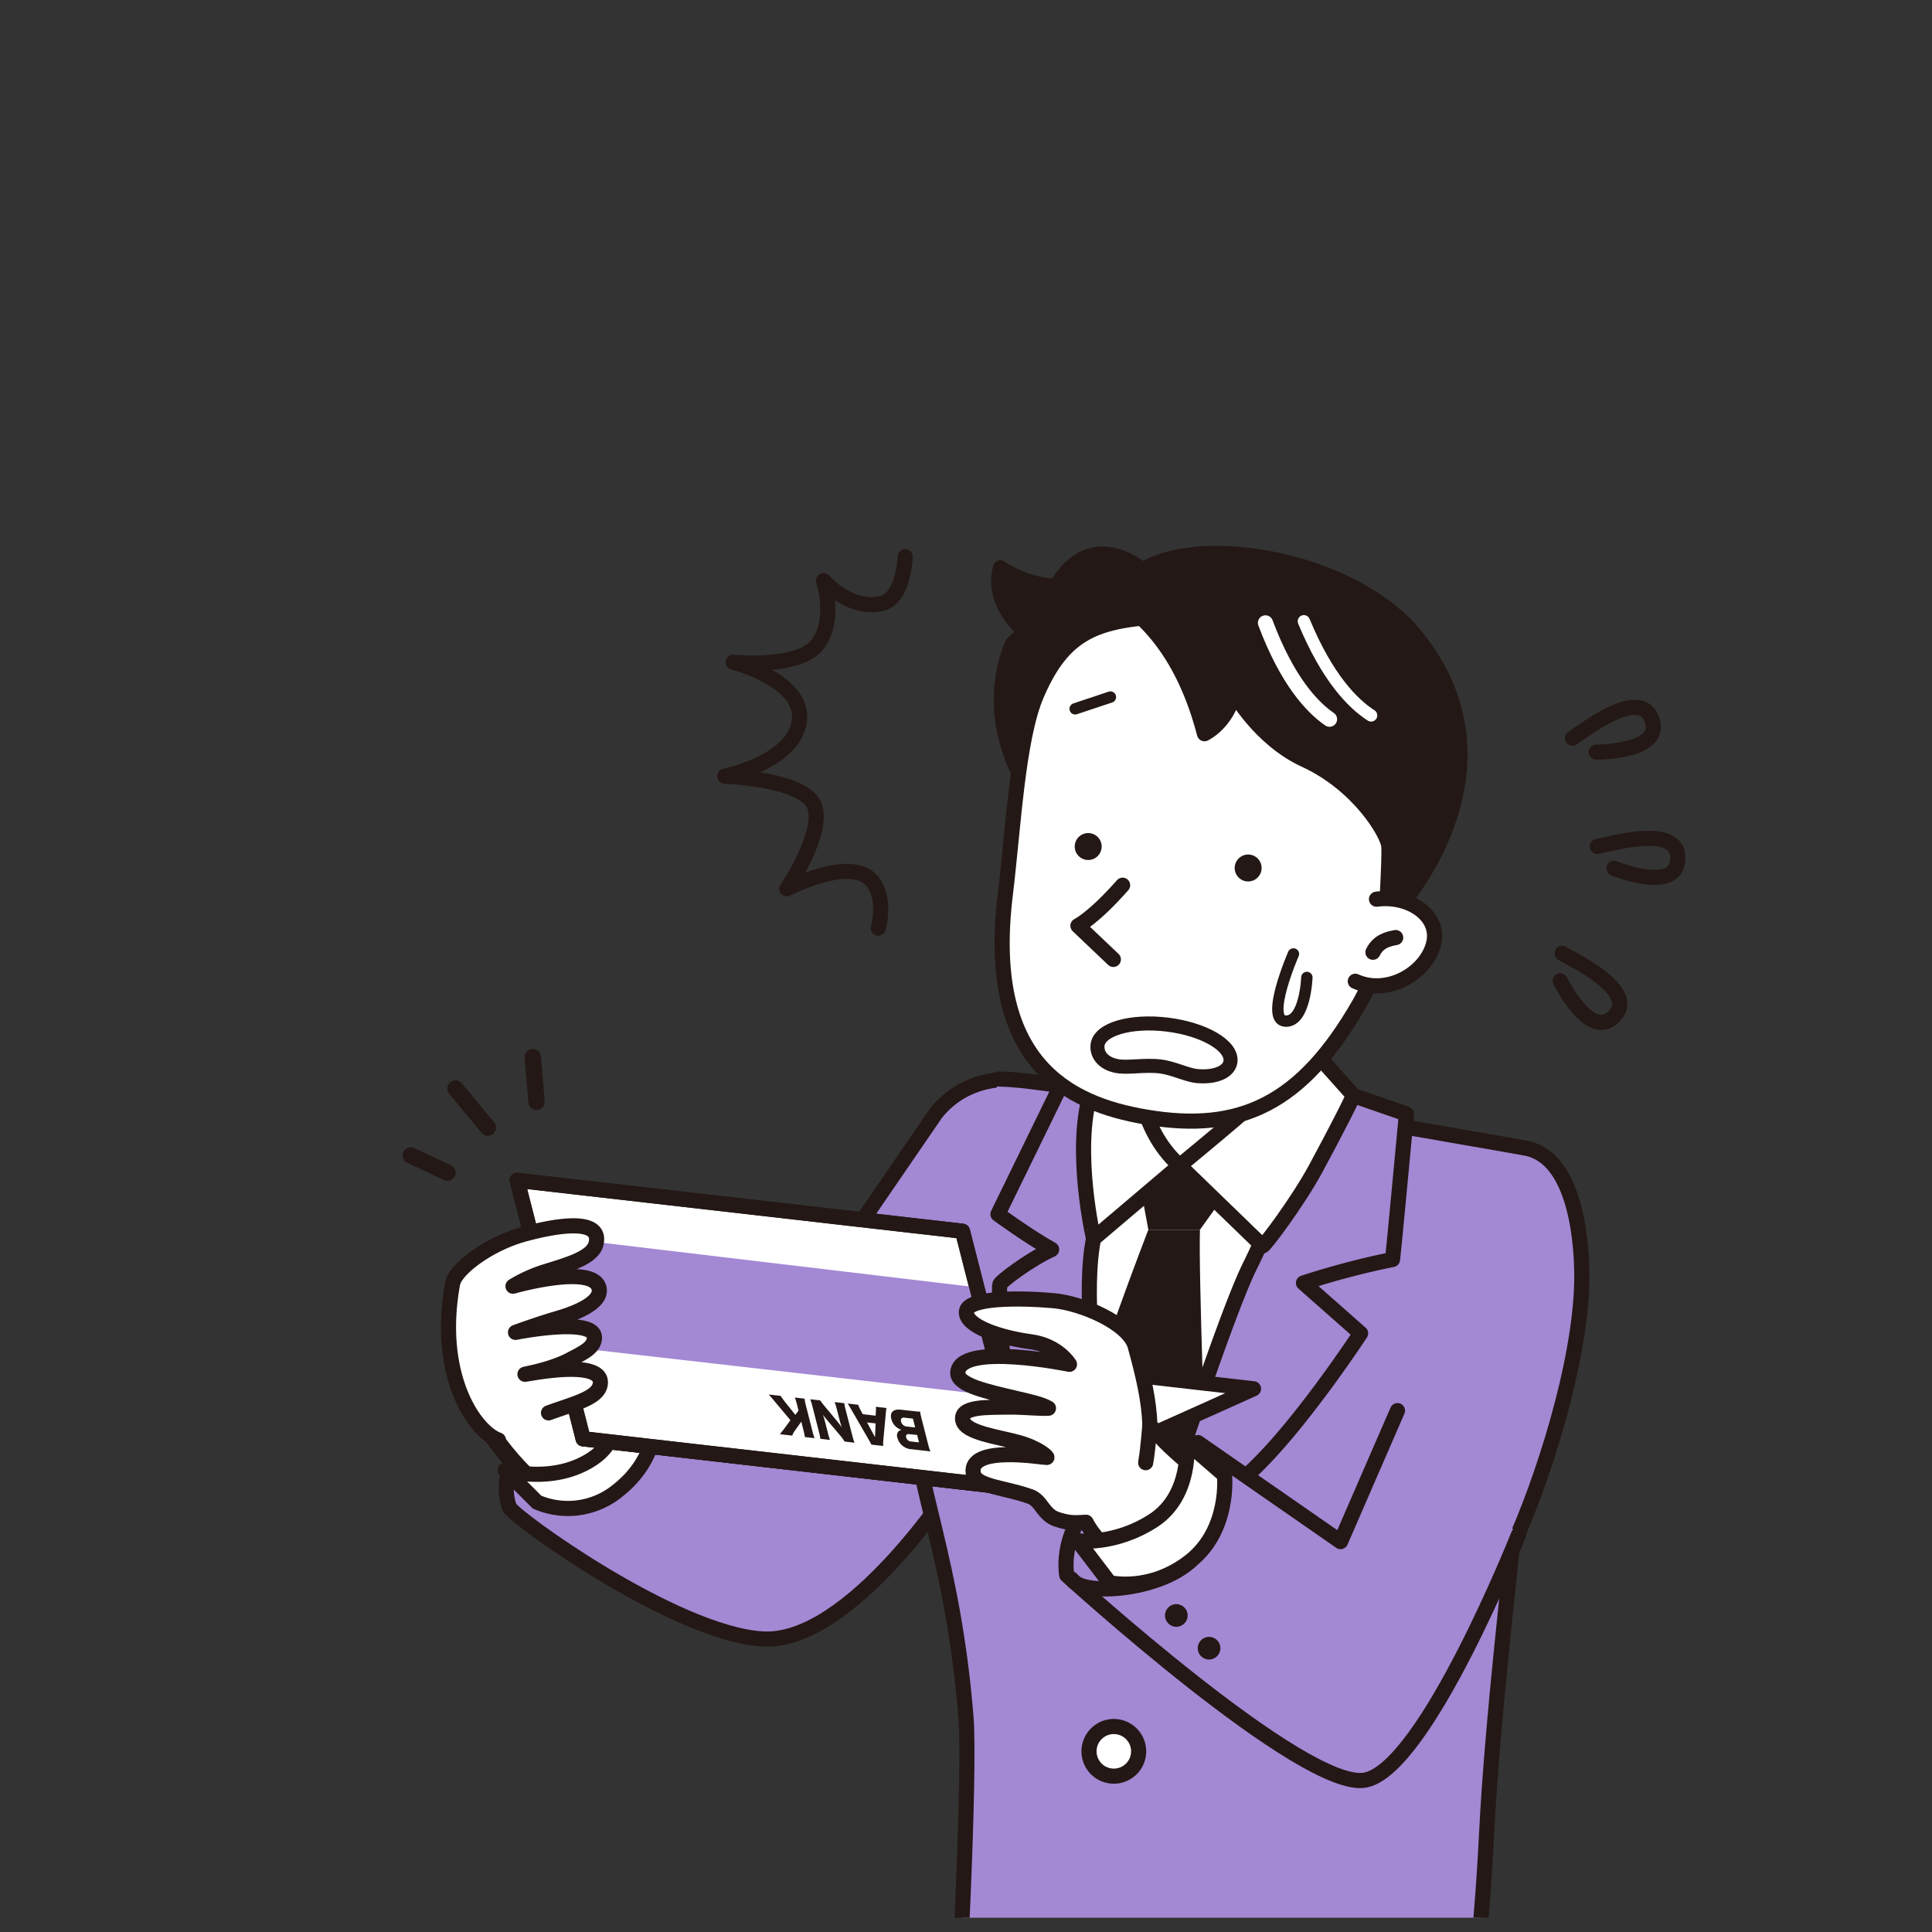 <svg xmlns="http://www.w3.org/2000/svg" xmlns:xlink="http://www.w3.org/1999/xlink" id="&#x30EC;&#x30A4;&#x30E4;&#x30FC;_1" data-name="&#x30EC;&#x30A4;&#x30E4;&#x30FC; 1" viewBox="0 0 600 600"><rect x="0" y="0" width="600" height="600" fill="#333333" stroke="none"/><defs><style>.cls-1,.cls-11,.cls-15,.cls-16,.cls-19,.cls-20{fill:none;}.cls-2{clip-path:url(#clip-path);}.cls-10,.cls-18,.cls-3,.cls-5,.cls-8,.cls-9{fill:#fff;}.cls-11,.cls-13,.cls-14,.cls-18,.cls-19,.cls-20,.cls-3,.cls-5,.cls-7,.cls-8,.cls-9{stroke:#231815;}.cls-11,.cls-13,.cls-14,.cls-15,.cls-16,.cls-18,.cls-19,.cls-20,.cls-3,.cls-5,.cls-7,.cls-8,.cls-9{stroke-linecap:round;stroke-linejoin:round;}.cls-3{stroke-width:4.71px;}.cls-4{clip-path:url(#clip-path-2);}.cls-5{stroke-width:4.2px;}.cls-6{clip-path:url(#clip-path-3);}.cls-17,.cls-7{fill:#a388d4;}.cls-11,.cls-13,.cls-14,.cls-16,.cls-7,.cls-9{stroke-width:4.7px;}.cls-8{stroke-width:5.51px;}.cls-12,.cls-14{fill:#231815;}.cls-13{fill:#f9be00;}.cls-15,.cls-16{stroke:#fff;}.cls-15{stroke-width:3.83px;}.cls-18{stroke-width:4.36px;}.cls-19{stroke-width:3.53px;}.cls-20{stroke-width:5.08px;}</style><clipPath id="clip-path"><rect class="cls-1" x="13.49" y="-488.04" width="576.23" height="461.3"></rect></clipPath><clipPath id="clip-path-2"><rect class="cls-1" x="-584.27" y="123.3" width="550.78" height="421.81"></rect></clipPath><clipPath id="clip-path-3"><rect class="cls-1" x="96.65" y="161.73" width="449.47" height="433.83"></rect></clipPath></defs><title>tanigaki_saimu18</title><g class="cls-2"><rect class="cls-3" x="-47.67" y="-68.65" width="714.53" height="147.2"></rect></g><g class="cls-4"><polygon class="cls-5" points="126.51 440.35 -480.91 440.35 -345.89 352.31 252.89 352.31 126.51 440.35"></polygon><rect class="cls-5" x="-484.62" y="444.13" width="600.59" height="218.82"></rect></g><g class="cls-6"><path class="cls-7" d="M296.58,460.11S264.29,510.56,236.92,509s-77.69-38-78.74-40.94c-7.82-21.9,34.42-52.4,34.42-52.4l42.23,11.47,55.79-81.34c11-14,29.69-10.86,28.68-8.34"></path><path class="cls-8" d="M166.26,461s7.55,6.77,14.08,4.69c20.08-6.39,21.12-28.16,21.12-28.16l-14.08-18.25s-36.86-9.58-40.67,5.74S166.26,461,166.26,461Z"></path><path class="cls-7" d="M283.92,439.38c-.1,20.27,12.18,44.85,16.09,94.12,1.32,16.62-2.48,97.14-3.91,100s33.21,10.56,75.26,11.79c55.1,1.62,84.29-7.77,84.29-7.77s4.38-34.38,6-67.52c1.79-36.62,8.11-88,7.82-89.16,9.39-20.34,21.38-57.36,21.77-83.17.16-10.71-1.56-37.93-17.21-41.06-3.4-.68-33.79-5.89-34-5.95-4.33-1.07-86.38-11.36-95.58-12.08-19.16-1.5-24.33-3.22-34.23-3.48"></path><path class="cls-9" d="M395.87,310.61s-2.35,33.1,6.45,46.63,8,13.25,8,13.25A379.35,379.35,0,0,1,369.58,374a360.64,360.64,0,0,1-40.86-1.22s3.28.42,12.75-17.84,5.24-41.47,5.24-41.47"></path><path class="cls-10" d="M330.29,356.25s95.09,8.68,92.23,7.73-70.93,133.89-70.93,133.89-36.38-67.54-31.9-84.38S333.38,362.79,330.29,356.25Z"></path><path class="cls-11" d="M407.76,355.89s-16.9,77.83-33.32,97.11a434.67,434.67,0,0,0-27.14,35.23c-20.7-48.56-6.52-134.55-5.95-134.48"></path><polygon class="cls-12" points="352.74 361.01 386.26 362.95 372.66 381.9 356.63 381.9 352.74 361.01"></polygon><path class="cls-12" d="M356.63,381.9s-17,43.72-23.32,68.49l17,42.26,24.29-33.52s-2.43-64.6-1.94-77.23Z"></path><path class="cls-7" d="M432.45,391.15c.22-1,4.33-45.2,4.33-45.2l-25.26-8.74S396.1,377.31,388.25,393c-9.48,19-36.66,104.85-36.66,104.85s21.9-26.78,37.13-41.06,33.82-42.71,33.82-42.71l-17.73-15.65A249,249,0,0,1,432.45,391.15Z"></path><path class="cls-7" d="M339.62,384.65c4.08-20,11.34-48.25,11.34-48.25l-19.67-3.12-21.37,43.8s9.3,6.82,16.68,10.95c-6.92,3.16-16.16,10.15-16.16,11,0,1.42-.79,27.47,6.35,44.61s34.8,54.28,34.8,54.28S333.3,415.63,339.62,384.65Z"></path><path class="cls-9" d="M338.65,339.63l14.58-8.42S352.9,350,366.34,362l-26.72,22.67S333.31,357.61,338.65,339.63Z"></path><path class="cls-9" d="M366.34,362l25.75,24.94c.5.2,11-13.8,16.51-24,5.73-10.57,12-22.78,11.66-22.83L407.63,326s-17,15.55-23.8,21.38S366.34,362,366.34,362Z"></path><circle class="cls-9" cx="345.89" cy="543.93" r="7.71" transform="translate(-235.42 265.4) rotate(-31.95)"></circle><path class="cls-13" d="M283.92,439.38s-.22-2.53-.89-9.24"></path><path class="cls-14" d="M328,182.1a34,34,0,0,1-17.3-5.75c-2.28,8.92,3.24,15.88,7.73,19.86-.27.63-3.92,3.4-4.17,4.06-11.15,28.35,9.66,51.5,9.66,51.5l35-71.19S340.8,160.46,328,182.1Z"></path><path class="cls-9" d="M321.92,215.77c-5.9,13.8-7.2,41.4-9.71,62-6.32,51.72,18.9,65,43.79,69.15,29.24,4.94,48.34-4.2,66.09-35.1,8.81-15.32,16.82-44.48,15.5-64.67s-30-58.64-60.62-56.69S332.58,190.82,321.92,215.77Z"></path><path class="cls-14" d="M433.54,282.9s40.39-43.48,5.95-85.58c-22.91-28-84.3-34.18-91.43-12.13-.94,2.93,17.11,8.58,26,42.67,0,0,6.94-3.2,9.18-12.66,0,0,7.92,14.32,22.07,20.81,16.72,7.68,25.7,22.92,26,26.78s-1,24.8-1,24.8,2.75-9.18,7.27-7-4,2.29-4,2.29"></path><path class="cls-9" d="M427.48,279.25c10.38-1.4,20.27,5.38,17.59,14.37s-14.45,15.56-24.17,11.12"></path><path class="cls-9" d="M348.64,274.91c-9.09,10.3-13.88,12.59-13.88,12.59l11,10.46"></path><path class="cls-9" d="M426.38,295.73c1.69-3.42,4.68-4.12,7.06-4.56"></path><path class="cls-15" d="M404.93,192.94c7.32,17.67,15.26,25.64,20.88,29.24"></path><path class="cls-16" d="M393,193.44c6.73,17.91,14.4,26.14,19.9,29.92"></path><path class="cls-12" d="M342.11,263.3a4.18,4.18,0,1,1-3.75-4.56A4.17,4.17,0,0,1,342.11,263.3Z"></path><path class="cls-12" d="M391.78,270A4.18,4.18,0,1,1,388,265.4,4.17,4.17,0,0,1,391.78,270Z"></path><path class="cls-7" d="M471.56,476.67s-28.68,72.22-47.45,76.13-92.82-63.62-92.82-63.62-3.12-15.9,13.3-27.37S372,448,372,448l44.32,30.76L434,438.08"></path><path class="cls-9" d="M189.21,432.35s6.64,13-5.48,20.85-26.85,3.39-26.85,3.39l9.9,9.91a24.39,24.39,0,0,0,25-3.52c12.52-9.78,11.74-22.29,11.74-22.29Z"></path><path class="cls-11" d="M332.86,490.49c3.39,5.21,26.59,3.65,36.76-5.61"></path><polygon class="cls-9" points="389.29 431.3 250.97 415.48 181.1 446.83 319.42 462.65 389.29 431.3"></polygon><polygon class="cls-9" points="319.42 462.65 181.1 446.83 160.6 366.55 298.91 382.37 319.42 462.65"></polygon><path class="cls-12" d="M283.68,438.23c1.08.12,1.48.15,2.08.19a16.44,16.44,0,0,0,.44,2.16l2.07,8.07a22.08,22.08,0,0,0,.65,2.13c-.73-.12-.93-.15-2.09-.28l-3.7-.42a4.81,4.81,0,0,1-4.42-3.52,2.07,2.07,0,0,1,.28-2,1.91,1.91,0,0,1,1-.52,4.33,4.33,0,0,1-1.65-.88,4.58,4.58,0,0,1-1.52-2.43c-.54-2.12.58-3.21,3-2.93Zm-.17,2.34-2.6-.3c-.89-.1-1.29.36-1.07,1.23a2,2,0,0,0,1.79,1.52l2.58.29Zm-1.18,4.82c-.75-.09-1.1.32-.91,1a1.66,1.66,0,0,0,1.53,1.28l2.46.28-.59-2.32Z"></path><path class="cls-12" d="M266.5,436.26a15.48,15.48,0,0,0,.74,1.63l.7,1.3,4,.46.06-1.21a7.25,7.25,0,0,0,0-1.55l3.31.38a10.59,10.59,0,0,0-.22,1.72l-.79,8.53a7.57,7.57,0,0,0,0,1.54l-3.69-.42a18.29,18.29,0,0,0-.89-1.65l-5.33-9.23c-.47-.81-.85-1.44-1.14-1.88Zm5.24,10.07.19-4.28-2.66-.3Z"></path><path class="cls-12" d="M257.05,441.24c-.57-.68-1-1.19-1.47-1.87.23.68.44,1.36.65,2.19l.86,3.36a18,18,0,0,0,.68,2.26l-3-.35a16.45,16.45,0,0,0-.46-2.23l-2-7.83c-.23-.9-.45-1.58-.67-2.21l3.09.35c.4.59.86,1.18,1.54,2l3.67,4.41c.53.64.88,1.11,1.48,1.93-.24-.67-.48-1.48-.66-2.2l-.85-3.31a19.07,19.07,0,0,0-.7-2.31l3,.34a16.36,16.36,0,0,0,.48,2.3l2,7.76a19.51,19.51,0,0,0,.68,2.21l-3.07-.35a17.33,17.33,0,0,0-1.47-2Z"></path><path class="cls-12" d="M240.76,435.44c-1.16-1.4-1.42-1.68-2-2.36l3.67.42c.32.5.93,1.33,1.45,2L247,439.4l1-1.33-.48-1.86a18.9,18.9,0,0,0-.67-2.19l3,.34a18.57,18.57,0,0,0,.44,2.17l2,7.9a21.68,21.68,0,0,0,.67,2.2l-3-.34a19.66,19.66,0,0,0-.45-2.17l-.67-2.61-2,2.82a5.41,5.41,0,0,0-.8,1.51l-3.82-.44c.19-.23.26-.34.4-.53l.73-.91,2.13-2.9Z"></path><polygon class="cls-17" points="311.12 433.68 174.9 418.12 166.33 383.49 302.12 399.65 311.12 433.68"></polygon><polygon class="cls-11" points="319.42 462.65 181.1 446.83 160.6 366.55 298.91 382.37 319.42 462.65"></polygon><path class="cls-9" d="M378,461.32s-14.27-10-20.89-18.81c-.26-7.56-2-15.12-4.58-24.46-1.93-7.08-16.53-13.34-25.4-14.12-10.14-.9-26.56-1.08-27,3.38s10.32,8.09,20,9.39c8.56,1.16,12,7,12,7s-33.85-6.94-34.68,2.48c-.36,4,9.32,6,17.47,7.95,4.5,1.07,8.34,1.83,10.69,3.2-2.61.19-8-.41-12.25-.35-6.92.09-15.39-.24-14.34,4.19.9,3.82,10.76,5,17.2,6.78s9.32,4.66,8.87,4.69c-.9.07-24.37-4.05-22.83,4.9.73,4.2,9.82,4.35,17.79,7.27,3.37,1.24,3.93,5.59,8.1,7,4.58,1.54,6.54,1,9.13.94,3.91,7.62,13.54,13.55,13.62,14.59.11,1.56,6.9-.67,19.83-9.44C377.79,473.09,378,461.32,378,461.32Z"></path><path class="cls-9" d="M368.58,448s1.69,16.42-10.43,24.25-23.47,6.25-23.47,6.25l9.91,13s12.51,3.13,25-6.65,10.69-26.72,10.69-26.72Z"></path><path class="cls-9" d="M154.79,447.21c-7.3-2.61-19.45-19.88-14.24-48.55.84-4.61,11.42-12.4,22.06-15.33,10.9-3,24.25-4.95,22.52,2.81-1,4.48-8.59,6.54-16.26,8.93a45.52,45.52,0,0,0-9.55,4.37s25.45-7.24,26.76.84c.65,4-6.06,7.15-12.78,9.12s-13.2,4.38-13.2,4.38,25-5,24.51,1.82c-.23,3-3.31,4.43-7.92,6.84-5.82,3-14.08,4.35-13.64,4.35.78,0,24.17-4.93,23.39,2.89-.45,4.44-7.7,6.06-16.09,9.1"></path><path class="cls-9" d="M357.1,442.51s-.52,7.3-1.3,11.74"></path><circle class="cls-12" cx="365.32" cy="501.7" r="3.52"></circle><circle class="cls-12" cx="375.48" cy="511.86" r="3.52"></circle><path class="cls-18" d="M382.13,329.67c-.39,3.09-4.43,5-10.2,4.53-3.38-.29-7.33-2.47-11.54-3-5-.62-10.2.54-13.6-.14-4.43-.88-6.27-3.78-5.93-6.55.62-4.9,10.35-7.72,21.74-6.3S382.74,324.77,382.13,329.67Z"></path><line class="cls-19" x1="333.9" y1="220.13" x2="344.85" y2="216.48"></line><path class="cls-19" d="M401.69,296.26s-8.87,20.33-2.61,20.85,6.78-13.55,6.78-13.55"></path><path class="cls-11" d="M272.75,288.26s2.62-8.75-1.75-14.43c-6.42-8.34-26.66,2.19-26.66,2.19s11.36-16.61,8.74-25.36-28-9.61-28-9.61,21.42-4.37,23.17-17.05-20.54-18.36-20.54-18.36S248.27,207.82,254,200s1.75-19.67,1.75-19.67,8.42,9.64,18.36,7c6.56-1.75,7-14.43,7-14.43"></path><path class="cls-11" d="M488.35,229.24c2.7-1.65,20.18-15.68,24.38-6.47,5,10.93-17,10.81-17,10.81"></path><path class="cls-11" d="M496.06,262.88c3.13-.52,24.59-7,25,3.13.52,12-19.81,3.65-19.81,3.65"></path><path class="cls-11" d="M485.15,296.08c2.68,1.69,23,11.09,16.65,18.95-7.57,9.32-17.25-10.42-17.25-10.42"></path><line class="cls-20" x1="165.47" y1="328.32" x2="166.62" y2="342.2"></line><line class="cls-20" x1="141.45" y1="338.05" x2="151.51" y2="350.19"></line><line class="cls-20" x1="127.55" y1="358.83" x2="138.97" y2="364.18"></line></g></svg>